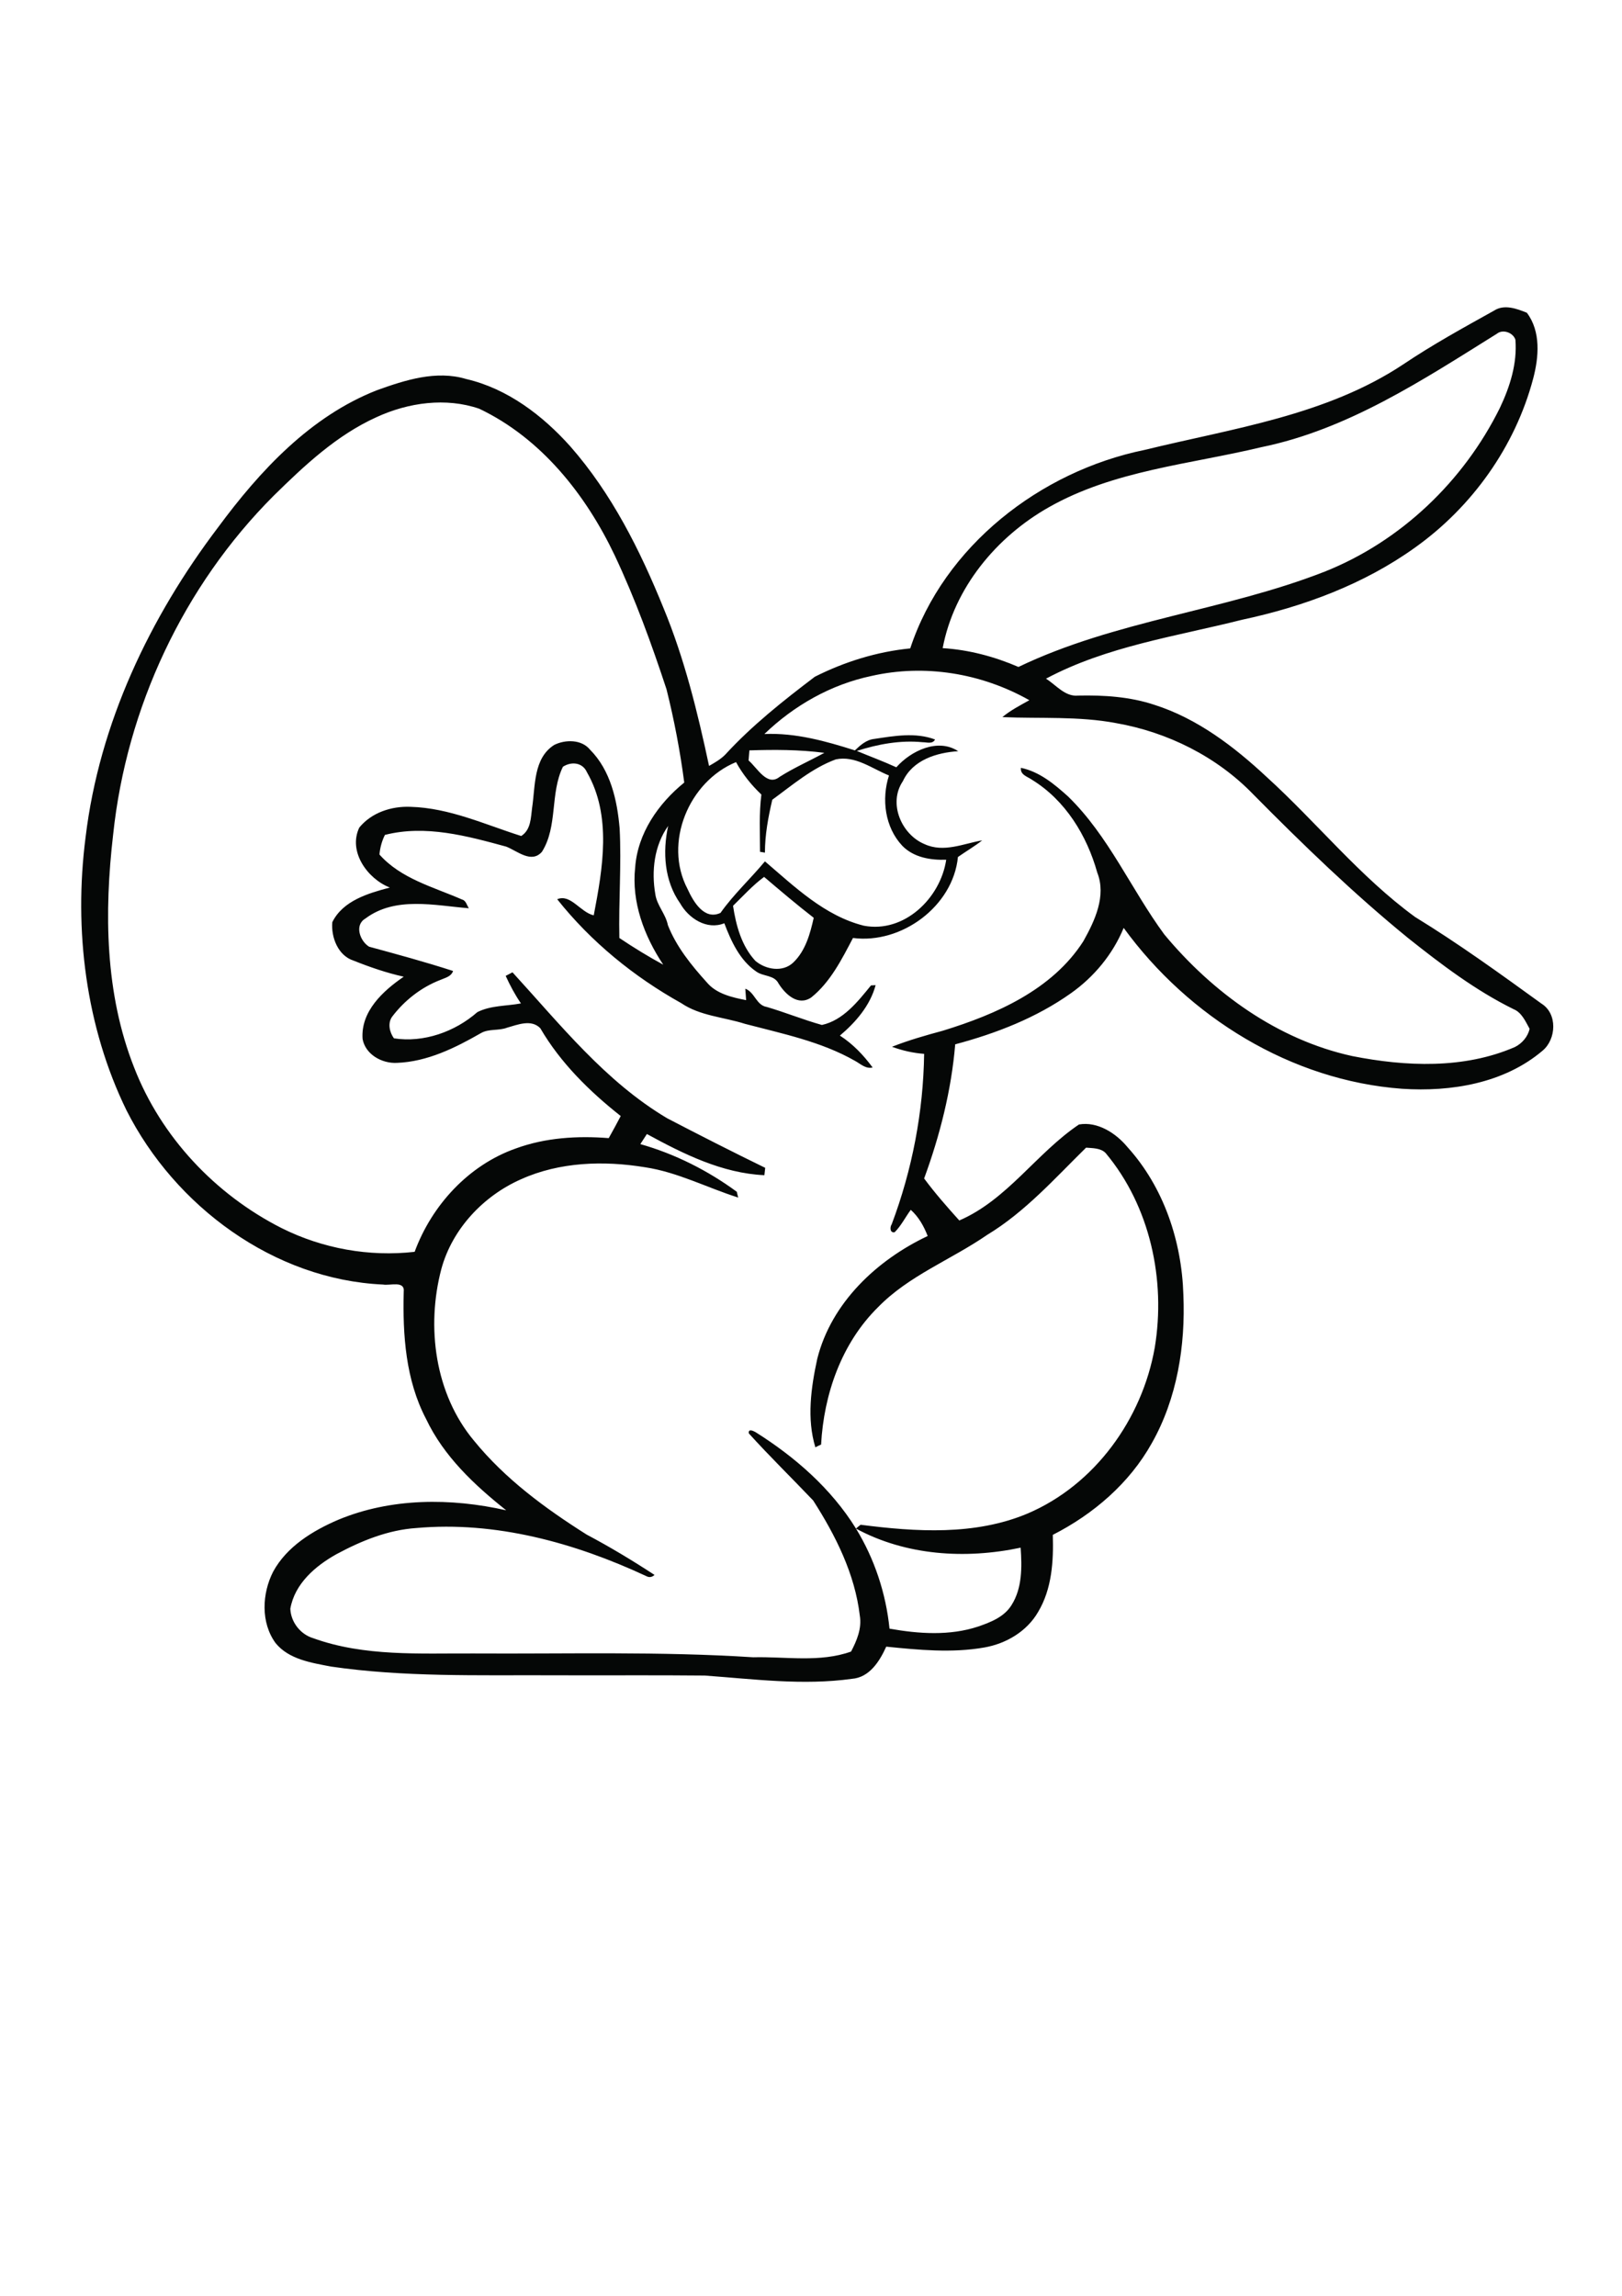 <?xml version="1.0" encoding="utf-8"?>
<!-- Generator: Adobe Illustrator 21.0.2, SVG Export Plug-In . SVG Version: 6.00 Build 0)  -->
<svg version="1.2" baseProfile="tiny" id="Layer_1" xmlns="http://www.w3.org/2000/svg" xmlns:xlink="http://www.w3.org/1999/xlink"
	 x="0px" y="0px" viewBox="0 0 595 842" overflow="scroll" xml:space="preserve">
<path fill="#050706" d="M314,560.6c6.8,11.1,11,23.8,12.3,36.7c10.7,1.9,22.1,2.7,32.6-0.8c4.6-1.6,9.5-3.5,12.2-7.9
	c3.9-6.2,3.8-13.9,3.3-21C354.1,571.9,332.3,570.5,314,560.6 M268.9,332.2c1.1,7.2,3.1,14.7,8.2,20.2c3.8,3.2,10,4.3,13.9,0.6
	c4.5-4.3,6.2-10.6,7.5-16.4c-6.2-4.8-12.2-9.9-18.2-15C276.1,324.7,272.6,328.6,268.9,332.2 M306.6,278.5
	c-8.7,3.2-15.9,9.4-23.3,14.8c-1.5,6.4-2.7,12.9-2.7,19.4c-0.4-0.1-1.3-0.2-1.8-0.3c0-7-0.4-14.1,0.5-21c-3.7-3.5-6.9-7.5-9.3-11.9
	c-17.3,7.1-26.7,29.6-17.8,46.5c2.1,4.6,6.1,11.6,12.1,8.8c4.8-6.8,11-12.5,16.3-18.9c10.9,9.3,21.9,20,36.3,23.6
	c14.8,2.8,28.1-10.1,30.2-24.2c-5.7,0.2-11.9-0.8-16.1-5.1c-6.4-6.8-7.7-17.1-4.9-25.8C319.9,281.9,313.7,277,306.6,278.5
	 M274.9,275.2c-0.1,1.2-0.2,2.5-0.3,3.7c3.2,2.7,6.8,9.7,11.4,6c5.2-3.3,10.9-5.8,16.4-8.8C293.2,274.9,284,274.9,274.9,275.2
	 M319.7,247.9c-14.8,3.1-28.4,10.8-39.3,21.3c11.4-0.5,22.5,2.6,33.2,6c2-1.9,4.2-3.9,7.1-4.2c7.3-1.1,15.1-2.5,22.3,0.2
	c-0.9,1.8-3,1-4.6,1c-8.1-0.8-16.3,0.7-24.1,3.2c4.8,2,9.7,3.8,14.5,6c5.4-6.1,15.3-10.8,22.7-5.9c-7.9,0.5-16.7,3.2-20.3,11
	c-5.5,8.1-0.5,19.6,8,23.1c7,3.2,14.2-0.2,21.1-1.4c-2.8,2.2-5.9,4-8.9,6.1c-1.8,18.1-20.7,32-38.5,29.7
	c-4.1,7.8-8.3,16.2-15.3,21.8c-4.8,3.3-9.5-1.1-12-5.1c-1.6-3.2-5.6-2.5-8.2-4.4c-6-4.1-9.2-11.1-11.7-17.7
	c-6.4,2.6-13.1-1.8-16.2-7.3c-5.8-8.2-6.5-18.8-4.4-28.4c-5.1,7.2-6.2,16.5-4.7,25.1c0.6,4.1,3.8,7.2,4.6,11.3
	c3.1,7.9,8.6,14.7,14.3,21c3.5,4.2,9.3,5.5,14.4,6.5c-0.1-1.4-0.2-2.8-0.3-4.2c3.5,1.3,4,6.1,7.9,6.7c6.8,2,13.4,4.7,20.2,6.6
	c7.8-1.7,13.2-8.6,18-14.5c0.4,0,1.3-0.1,1.7-0.1c-2,7.5-7.3,13.6-13.1,18.5c4.8,3.1,8.7,7.2,12,11.7c-2.5,0.6-4.4-1.3-6.4-2.4
	c-12.4-7.1-26.7-10-40.4-13.6c-7.8-2.5-16.5-2.9-23.4-7.6c-17.4-9.7-33.1-22.5-45.5-38.1c4.9-2.1,8.5,4.8,13.4,5.9
	c3.3-17.2,6.7-36.5-2.5-52.5c-1.6-3.6-5.7-4-8.8-2c-4.8,9.8-1.8,21.8-7.7,31.2c-3.9,4.4-9-0.3-13.1-1.9c-14.3-3.9-29.6-8.1-44.5-4.3
	c-1.1,2.2-1.8,4.7-2,7.2c7.9,8.9,19.8,11.9,30.3,16.5c1.5,0.4,1.7,2.1,2.5,3.2c-12.5-1-27-4.5-38,3.8c-4.1,2.4-1.9,8.3,1.4,10.3
	c10.3,2.8,20.6,5.6,30.8,8.9c-0.7,2.1-2.9,2.5-4.7,3.3c-7,2.7-13.1,7.5-17.6,13.4c-1.8,2.4-1,5.8,0.6,8c10.9,1.7,22.4-2.4,30.6-9.6
	c4.9-2.5,10.7-2.2,16-3.2c-2.2-3.2-4-6.6-5.6-10.1c0.6-0.3,1.9-1,2.5-1.3c17.5,19.1,34,40,56.7,53.5c11.9,6.2,23.9,12.3,36,18.2
	c-0.1,0.9-0.2,1.8-0.3,2.7c-15.5-0.7-29.7-7.8-43.1-15.1c-0.8,1.2-1.6,2.5-2.4,3.7c12.7,3.6,24.8,9.7,35.4,17.5
	c0.1,0.5,0.3,1.5,0.5,2.1c-11.4-3.6-22.2-9.3-34.1-11.1c-15.2-2.5-31.4-2-45.6,4.4c-13.8,6.1-25.2,18.2-29.2,32.9
	c-5.6,21.2-2.4,45.8,12,63c11.4,14,26.1,24.8,41.3,34.4c8.5,4.5,16.8,9.5,24.9,14.8c-1,0.9-2,1-3.1,0.4
	c-26.2-12.2-55.2-20.2-84.3-17.6c-10.4,0.7-20.2,4.7-29.3,9.6c-7.7,4.3-15.3,10.8-16.9,20c0.2,4.9,3.7,9.4,8.4,10.8
	c18.8,6.8,39.1,5.5,58.8,5.6c34.2,0.2,68.5-0.8,102.6,1.4c11.9-0.3,24.5,2,35.9-2.1c2.1-4,4-8.5,3.2-13.2
	c-1.8-15.3-8.9-29.4-17.1-42.2c-7.8-8.2-16-16.2-23.6-24.6c-0.3-1.8,1.5-1,2.4-0.5c14.5,9.1,27.8,20.7,36.9,35.4
	c0.4-0.4,1.3-1.1,1.7-1.4c20.3,2.6,41.9,4,61.2-4.1c24.7-10.5,42.1-34.7,46.7-60.9c4.1-24.8-1.7-51.8-18-71.3
	c-1.8-1.9-4.8-1.8-7.2-2c-11.5,11.3-22.4,23.6-36.3,32c-13.2,9.1-28.7,14.9-40,26.5c-13.4,13.2-19.9,31.9-20.9,50.4
	c-0.5,0.2-1.6,0.7-2.1,1c-3.2-10.5-1.6-21.9,0.7-32.5c5.2-20.6,21.9-36.2,40.5-45c-1.4-3.6-3.3-7-6.2-9.6c-2,2.7-3.5,5.8-5.9,8.2
	c-1.8,0.4-1.8-1.9-1.1-2.9c7.5-19.9,11.6-41.2,11.9-62.5c-4-0.3-8-1.2-11.8-2.6c6.1-2.4,12.4-4.2,18.7-5.9c19.5-6,40.1-15,51.5-32.8
	c4.2-7.5,8.5-16.6,5.1-25.2c-3.8-13.6-11.7-26.5-23.9-34c-1.7-1.2-4.4-1.8-4.1-4.4c6.8,1.4,12.3,6,17.3,10.5
	c14.9,14.5,23.1,34,35.3,50.6c17.7,21.3,41.5,38.6,68.9,44.6c19.7,3.9,41,4.8,59.7-3.3c2.6-1.3,4.8-3.8,5.4-6.7
	c-1.5-2.7-2.9-6-5.9-7.2c-14-6.9-26.5-16.4-38.7-26.1c-20-16.3-38.6-34.3-56.7-52.6c-13.4-13.9-31.5-22.9-50.4-26.2
	c-13.7-2.6-27.8-1.6-41.7-2.2c3-2.5,6.5-4.3,9.9-6.2C359.9,246.8,339.1,243.5,319.7,247.9 M138.1,153c-14.6,6.6-26.4,17.7-37.7,28.8
	c-33.1,33.1-54,77.8-58.9,124.3c-3.3,28.5-3,58.3,7.7,85.4c9.9,25.5,29.8,46.6,54.1,58.9c15,7.5,32.1,10.6,48.8,8.7
	c6.3-17.1,19.8-31.8,37.1-37.9c10.9-4,22.7-4.7,34.1-3.8c1.5-2.7,3-5.4,4.4-8.1c-11.4-9-22.1-19.5-29.5-32.2
	c-3.3-3.4-8.3-1.3-12.2-0.2c-3.1,1.2-6.7,0.3-9.6,2c-9.4,5.4-19.7,10.5-30.8,10.9c-5.5,0.3-11.6-3.1-12.6-8.8
	c-0.7-10.1,7.5-17.6,15.1-22.8c-6.3-1.4-12.4-3.5-18.4-5.9c-5.7-1.8-8.3-8.6-7.8-14.1c3.9-7.9,13.2-10.6,21.1-12.7
	c-8.2-3.2-15.4-13.2-11.2-22c4.5-5.5,11.8-7.9,18.8-7.6c14.3,0.4,27.3,6.5,40.6,10.7c3.6-2.3,3.5-6.7,4-10.4
	c1.2-7.9,0.4-18.1,8.1-23c4-2,10-2.1,13.1,1.7c7.6,7.6,10,18.6,10.9,28.9c0.7,13.4-0.4,26.8-0.1,40.2c5.2,3.5,10.6,6.8,16.1,9.8
	c-7-10.5-11.7-23-10.3-35.7c0.9-12.5,8.5-23.4,18-31.1c-1.5-11.5-3.7-23-6.5-34.2c-5.5-16.7-11.5-33.2-19-49.1
	c-10.6-22.3-27-43-49.7-53.8C163.6,145.7,149.8,147.6,138.1,153 M549.1,122.4c-27.1,16.9-54.6,35.1-86.4,41.6
	c-26.2,6.3-54.1,8.5-77.9,22c-19.3,10.9-34.8,29.6-39,51.7c9.6,0.6,19,3.1,27.8,6.9c35.6-17.1,75.6-20.6,112.2-34.9
	c28-11.1,51.1-33.2,64.4-60.1c3.7-7.8,6.4-16.3,5.7-25C555.1,122,551.3,120.6,549.1,122.4 M548.1,113.9c3.7-2.4,8.3-0.7,12,0.8
	c5.2,6.9,4.4,16.3,2.3,24.2c-6.6,24.9-22.4,47-43.3,61.9c-18.8,13.5-41,21.7-63.5,26.5c-24.2,6.1-49.6,9.7-71.9,21.6
	c3.7,2.3,7,6.7,11.8,6.2c9.4-0.2,19,0.4,28,3.4c15.7,5,29.2,15.3,41.1,26.4c18.5,16.8,34.2,36.6,54.5,51.4
	c16,9.8,31.2,20.8,46.4,31.8c5.9,3.7,5.4,13,0.4,17.2c-14.1,12-33.6,15.2-51.6,14c-40.7-3-78.3-26.3-102.1-59
	c-4,9.7-10.9,18-19.4,24c-12.7,9-27.4,14.7-42.4,18.7c-1.4,16.8-5.6,33.4-11.4,49.2c4,5.4,8.4,10.4,12.9,15.4
	c17.6-7.6,28.3-24.7,43.9-35.2c6.8-1.2,13.6,3.2,17.8,8.3c13.3,14.7,19.9,34.5,20.5,54.1c0.8,18.7-2.3,38.1-11.6,54.5
	c-8.2,14.7-21.4,26-36.3,33.6c0.3,9.6-0.3,19.8-5.4,28.3c-4.1,7.1-11.7,11.6-19.7,13c-11.9,2.1-24.1,0.9-36-0.3
	c-2.4,5.3-6.1,11.3-12.6,11.8c-17.9,2.5-36,0.1-54-1.2c-18.8-0.2-37.6,0-56.4-0.1c-26.9-0.1-54,0.7-80.7-3.2
	c-7.2-1.4-15.4-2.6-20.3-8.6c-5.5-7.5-5-18.2-0.9-26.2c5-9.2,14.5-15,23.8-19c19.4-8.1,41.4-8.1,61.7-3.5
	c-11.7-9.3-22.9-19.8-29.4-33.5c-7.5-14.3-8.6-30.8-8.2-46.6c0.5-4.3-5.1-2.2-7.6-2.7c-40-1.8-76.3-28.7-94.1-63.9
	C31.5,376.7,27,341.1,31.4,307c5-41.6,23.5-80.5,48.6-113.6c15.3-20.7,33.8-40.7,58.3-50.3c10.3-3.7,21.7-7.4,32.7-4.1
	c15.1,3.5,28,13.3,38.2,24.7c15.2,17.3,25.6,38.1,34.2,59.3c7.7,18.6,12.5,38.2,16.7,57.9c2.1-1.2,4.2-2.4,5.9-4.1
	c9.8-10.7,21.3-19.8,32.9-28.6c10.9-5.5,22.8-9.2,35-10.4c12.4-37.6,47.8-65,86-72.8c32.3-7.9,66.6-12.6,94.9-31.4
	C525.5,126.4,536.8,120.2,548.1,113.9"/>
</svg>
